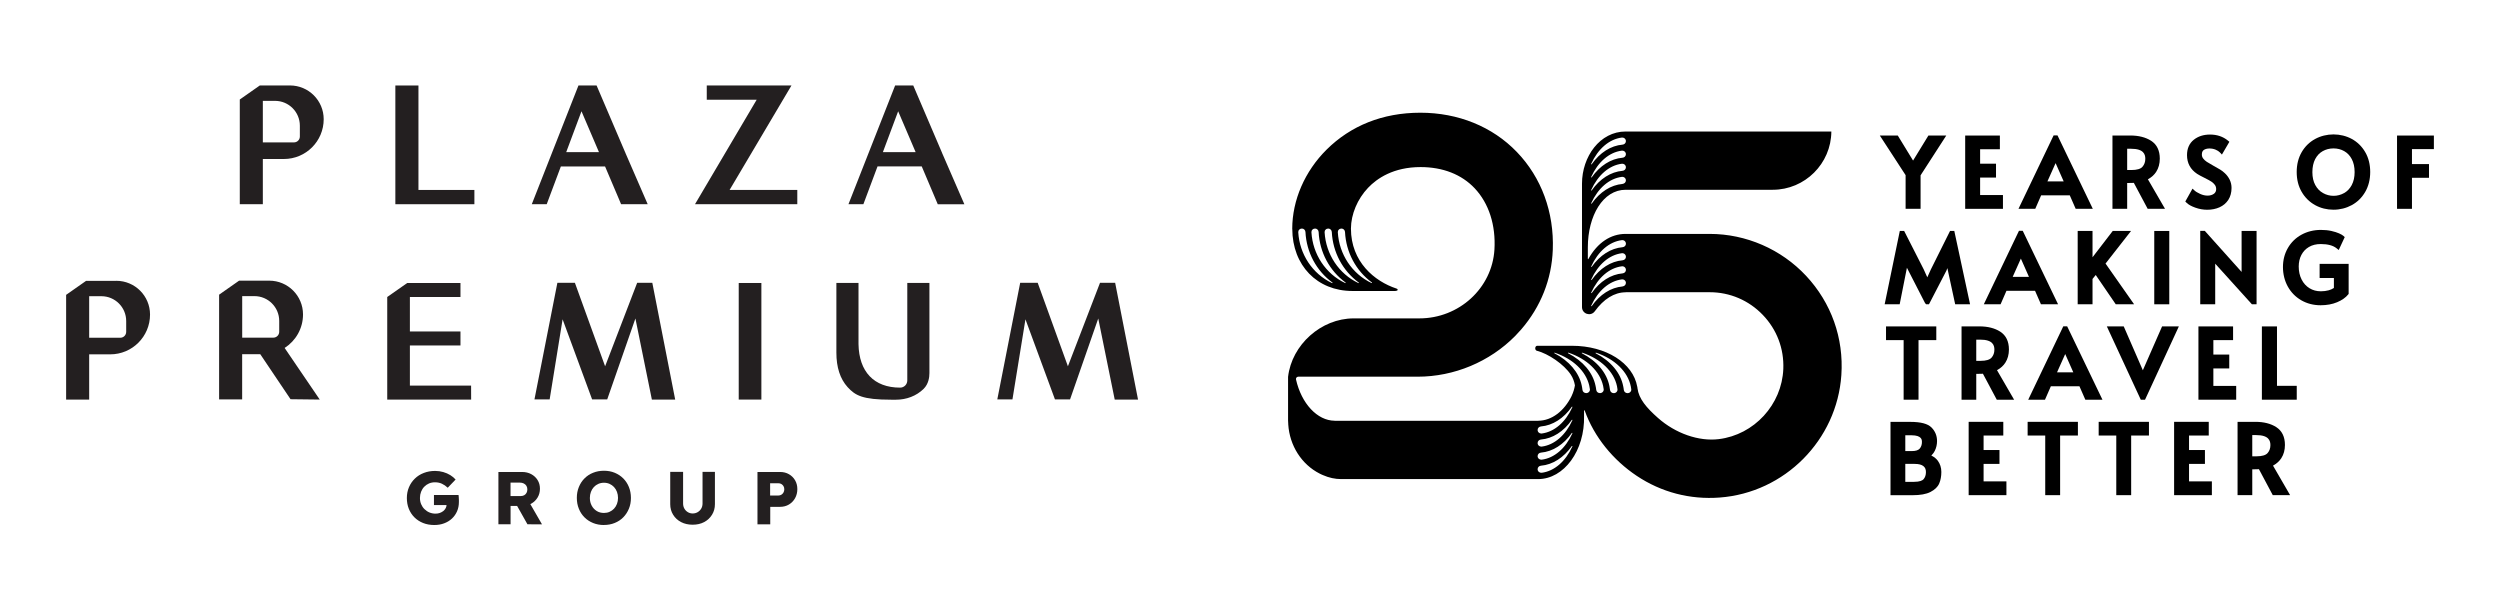 <?xml version="1.0" encoding="UTF-8"?><svg id="Layer_1" xmlns="http://www.w3.org/2000/svg" viewBox="0 0 569.36 139.04"><defs><style>.cls-1{fill:#231f20;}</style></defs><polygon class="cls-1" points="88.19 67.64 88.19 91 107.3 91 107.29 87.82 93.35 87.82 93.35 78.68 104.87 78.68 104.87 75.49 93.35 75.49 93.35 67.64 104.87 67.64 104.87 64.45 92.74 64.45 88.19 67.64"/><polygon class="cls-1" points="148.56 64.41 145.11 64.41 137.81 83.42 130.93 64.41 126.94 64.41 121.72 90.96 125.18 90.96 128.13 72.72 134.85 90.96 138.29 90.96 144.71 72.53 148.46 91 153.77 91 148.56 64.41"/><polygon class="cls-1" points="250.52 64.41 243.21 83.42 236.33 64.41 232.34 64.41 227.13 90.96 230.58 90.96 233.54 72.72 240.26 90.96 243.7 90.96 250.12 72.53 253.87 91 259.18 91 253.97 64.41 250.52 64.41"/><rect class="cls-1" x="168.24" y="64.45" width="5.16" height="26.55"/><path class="cls-1" d="m26.48,63.96h-6.87l-4.55,3.19v23.85h5.25v-10.3h4.8c5,0,9.06-4.05,9.06-9.06,0-4.25-3.44-7.69-7.69-7.69m2.26,11.63c0,.74-.6,1.34-1.34,1.34h-7.09v-9.46h2.78c3.12,0,5.65,2.53,5.65,5.65v2.48Z"/><path class="cls-1" d="m64.83,79.24c2.51-1.61,4.18-4.42,4.18-7.63,0-4.25-3.44-7.69-7.69-7.69h-6.87l-4.55,3.19v23.85h5.25v-10.3h4.12l6.9,10.26,6.65.08-8-11.76Zm-1.24-3.68c0,.74-.6,1.34-1.34,1.34h-7.09v-9.46h2.78c3.12,0,5.65,2.53,5.65,5.65v2.48Z"/><path class="cls-1" d="m206.63,64.43v22.22c0,.9-.73,1.63-1.63,1.63-5.97,0-9.37-3.63-9.48-9.9v-13.94h-5.04v15.87c0,3.34.85,5.97,2.56,7.86,1.74,1.89,3.35,2.86,9.94,2.86h1.09c2.34,0,4.64-.84,6.3-2.49,1.11-1.11,1.3-2.64,1.3-3.57v-20.53h-5.04Z"/><polygon class="cls-1" points="95.3 19.47 90.04 19.47 90.04 46.51 108.04 46.51 108.04 43.26 95.3 43.26 95.3 19.47"/><path class="cls-1" d="m142.38,34.68l.05-.03h-.07l-6.49-15.18h-4.13l-10.63,27.04h3.4l3.22-8.6h10.07s3.01,7.08,3.01,7.08l.64,1.52h0s1.91,0,1.91,0h4.15l-5.14-11.83Zm-13.43-.03l3.48-9.31,3.98,9.31h-7.46Z"/><path class="cls-1" d="m214.5,34.68l.05-.03h-.07l-6.49-15.18h-4.13l-10.63,27.04h3.4l3.22-8.61h10.07l3.01,7.1.64,1.52h0s1.91,0,1.91,0h4.15l-5.14-11.83Zm-8.06-.03h-5.37l3.48-9.31,3.98,9.31h-2.09Z"/><path class="cls-1" d="m66.03,19.47h-6.87l-4.55,3.19v23.85h5.25v-10.3h4.8c5,0,9.06-4.05,9.06-9.06,0-4.25-3.44-7.69-7.69-7.69m2.26,11.63c0,.74-.6,1.34-1.34,1.34h-7.09v-9.46h2.78c3.12,0,5.65,2.53,5.65,5.65v2.48Z"/><polygon class="cls-1" points="166.16 43.26 180.25 19.47 160.96 19.47 160.96 22.71 172.33 22.71 158.28 46.51 181.58 46.51 181.58 43.26 166.16 43.26"/><path class="cls-1" d="m98.94,119.57c-.95,0-1.81-.15-2.58-.46-.77-.31-1.43-.74-1.98-1.29-.56-.56-.98-1.21-1.28-1.96-.3-.75-.44-1.57-.44-2.45s.16-1.7.48-2.45c.32-.75.76-1.4,1.34-1.96.57-.56,1.25-.99,2.04-1.29.79-.31,1.65-.46,2.59-.46.65,0,1.26.09,1.85.26.58.17,1.12.4,1.6.7.48.3.88.63,1.2,1l-1.79,1.87c-.41-.39-.85-.69-1.32-.91-.47-.22-1-.33-1.59-.33-.49,0-.94.09-1.35.26-.41.18-.78.43-1.09.75-.31.32-.55.7-.72,1.14s-.26.91-.26,1.42.09.98.27,1.41c.18.43.43.81.76,1.13.32.32.7.58,1.13.76.43.18.9.27,1.39.27.35,0,.68-.05.98-.16.3-.11.57-.26.8-.44.23-.19.41-.41.54-.66s.2-.53.2-.83v-.44l.37.58h-3.25v-2.3h5.6c.02.13.04.29.05.51.01.22.02.42.03.62,0,.2,0,.35,0,.47,0,.77-.14,1.48-.42,2.12-.28.64-.67,1.19-1.17,1.66-.51.47-1.1.83-1.78,1.08-.68.26-1.42.38-2.21.38"/><path class="cls-1" d="m113.51,119.4v-11.91h5.39c.77,0,1.46.16,2.08.49.61.33,1.1.78,1.45,1.35.36.57.54,1.23.54,1.97s-.18,1.42-.54,2.01c-.36.59-.84,1.06-1.45,1.4-.61.35-1.3.52-2.08.52h-2.62v4.17h-2.77Zm2.77-6.43h2.36c.3,0,.55-.07.77-.2.22-.13.39-.31.51-.54.12-.23.18-.49.18-.78s-.07-.57-.21-.8c-.14-.23-.34-.41-.6-.54-.25-.13-.56-.2-.91-.2h-2.11v3.05Zm3.84,6.43l-3.03-5.39,2.98-.43,3.37,5.84-3.32-.02Z"/><path class="cls-1" d="m137.55,119.57c-.9,0-1.72-.15-2.48-.46-.75-.31-1.41-.73-1.96-1.29-.55-.55-.98-1.2-1.28-1.96-.31-.75-.46-1.58-.46-2.48s.15-1.7.46-2.46.73-1.41,1.28-1.96c.55-.56,1.2-.99,1.96-1.29.75-.31,1.58-.46,2.48-.46s1.7.15,2.45.46c.75.31,1.4.74,1.95,1.29.55.56.98,1.21,1.28,1.96s.46,1.58.46,2.48-.15,1.7-.46,2.45c-.31.75-.73,1.4-1.28,1.96-.55.56-1.2.99-1.95,1.29-.75.31-1.57.46-2.45.46m0-2.74c.47,0,.89-.08,1.28-.26.39-.17.72-.41,1.01-.71.29-.31.51-.67.67-1.09.16-.42.24-.87.24-1.36s-.08-.96-.24-1.38c-.16-.42-.38-.79-.67-1.1-.29-.31-.63-.55-1.01-.72-.39-.17-.81-.26-1.28-.26s-.89.09-1.28.26c-.39.17-.73.41-1.02.72-.29.31-.51.68-.67,1.1-.16.42-.24.88-.24,1.38,0,.66.14,1.24.42,1.76.28.52.66.92,1.14,1.22.48.3,1.03.44,1.66.44"/><path class="cls-1" d="m157.74,119.5c-.99,0-1.86-.2-2.63-.6-.77-.4-1.37-.96-1.81-1.67-.44-.71-.66-1.51-.66-2.41v-7.35h2.93v7.2c0,.43.1.82.29,1.16.19.34.46.61.79.81.33.2.7.3,1.1.3.42,0,.8-.1,1.14-.3.34-.2.61-.47.81-.81.2-.34.3-.73.3-1.16v-7.2h2.82v7.35c0,.9-.22,1.7-.66,2.41-.44.71-1.03,1.27-1.79,1.67-.76.4-1.63.6-2.62.6"/><path class="cls-1" d="m172.51,119.4v-11.91h5.16c.75,0,1.42.17,2.01.51.59.34,1.06.8,1.4,1.39.34.58.51,1.25.51,2s-.17,1.45-.51,2.06c-.34.61-.81,1.09-1.4,1.45-.59.35-1.26.53-2.01.53h-2.25v3.98h-2.91Zm2.88-6.55h1.89c.25,0,.47-.06.67-.18.2-.12.36-.29.48-.5.12-.22.19-.46.19-.73s-.06-.53-.19-.73c-.12-.2-.29-.36-.48-.48-.2-.11-.42-.17-.67-.17h-1.89v2.79Z"/><polygon points="433.99 47.56 437.4 47.56 437.4 39.93 437.42 39.9 443.25 30.87 439.18 30.87 435.69 36.57 432.21 30.87 428.12 30.87 433.99 39.89 433.99 47.56"/><polygon points="456.16 44.42 450.96 44.42 450.96 40.44 454.58 40.44 454.58 37.28 450.96 37.28 450.96 33.99 455.46 33.99 455.46 30.87 447.56 30.87 447.56 47.56 456.16 47.56 456.16 44.42"/><path d="m464.87,44.49h6.51l.03.07,1.31,2.99h3.9l-8.04-16.72h-.88l-8,16.72h3.82l1.34-3.07Zm3.28-7.34l1.84,4.16h-3.7l1.86-4.16Z"/><path d="m484.45,41.68h.12c.41,0,.85,0,1.32-.03h.08s3.15,5.91,3.15,5.91h3.95l-3.9-6.73.11-.06c.75-.42,1.35-.97,1.78-1.64.54-.84.82-1.85.82-3,0-1.86-.67-3.22-1.98-4.07-1.25-.8-2.84-1.2-4.73-1.2h-4.07v16.7h3.35v-5.88Zm0-7.8h.91c2.88,0,3.22,1.3,3.22,2.28,0,.72-.21,1.32-.65,1.83-.41.48-1.27.73-2.48.73h-1v-4.83Z"/><path d="m504.22,44.12c-.75.56-1.98.58-3.15.04-.58-.27-1.01-.52-1.26-.76l-.48-.44-1.64,2.93.28.28c.43.43,1.08.79,2,1.12.89.32,1.8.48,2.71.48,1.03,0,1.98-.19,2.8-.56.85-.38,1.52-.95,2.01-1.7.48-.75.73-1.66.73-2.71,0-.69-.15-1.33-.44-1.91-.29-.57-.66-1.06-1.1-1.46-.32-.31-.68-.58-1.05-.81-.36-.22-.86-.51-1.49-.85-.67-.37-1.18-.67-1.56-.92-.33-.22-.62-.48-.84-.78-.19-.26-.28-.55-.28-.88,0-.62.23-.87.41-1.01.57-.45,1.79-.49,2.72-.1.42.18.75.39.97.62l.47.5,1.7-2.91-.34-.28c-1.11-.91-2.48-1.37-4.06-1.37-1.48,0-2.72.4-3.71,1.19-1.02.82-1.54,1.99-1.54,3.5,0,1.81.77,3.24,2.3,4.26.32.21.89.52,1.72.93.66.33,1.17.61,1.53.84.31.2.57.45.8.75.19.27.29.58.29.96,0,.46-.17.8-.51,1.06Z"/><path d="m535.62,31.65c-1.27-.69-2.72-1.04-4.18-1.04s-2.91.35-4.18,1.04c-1.28.7-2.31,1.7-3.06,2.99-.75,1.29-1.14,2.81-1.14,4.53s.38,3.23,1.13,4.52c.75,1.3,1.78,2.31,3.06,3.02,1.27.7,2.68,1.05,4.18,1.05s2.91-.36,4.18-1.05c1.28-.7,2.31-1.72,3.06-3.02.75-1.3,1.13-2.82,1.13-4.52s-.38-3.24-1.14-4.53c-.75-1.29-1.78-2.3-3.06-3Zm-.02,10.49c-.44.81-1,1.41-1.73,1.82-.74.42-1.57.64-2.41.64s-1.67-.21-2.42-.64c-.74-.42-1.31-1.01-1.75-1.82-.44-.8-.66-1.79-.66-2.94s.22-2.16.64-2.97c.43-.81.99-1.4,1.72-1.81.73-.41,1.55-.62,2.45-.62s1.72.21,2.44.62c.72.41,1.29,1,1.72,1.81.43.81.65,1.81.65,2.96s-.22,2.13-.65,2.94Z"/><polygon points="554.3 33.96 554.3 30.87 545.91 30.87 545.91 47.56 549.31 47.56 549.31 40.49 553.19 40.49 553.19 37.37 549.31 37.37 549.31 33.96 554.3 33.96"/><polygon points="445.08 52.6 444.11 52.6 439.74 61.37 438.93 63.16 438.11 61.34 433.66 52.6 432.67 52.6 429.22 69.3 432.64 69.3 434.29 60.98 438.41 69.01 438.66 69.3 439.31 69.3 443.28 61.64 443.5 61.06 445.28 69.3 448.67 69.3 445.08 52.6"/><path d="m459.8,52.58l-8,16.72h3.82l1.34-3.07h6.51l.03.07,1.31,2.99h3.9l-8.04-16.72h-.88Zm-1.42,10.47l1.86-4.16,1.84,4.16h-3.7Z"/><polygon points="473.18 52.6 473.18 69.3 476.56 69.3 476.56 63.53 477.29 62.63 481.85 69.3 486.03 69.3 479.52 60.02 479.58 59.95 485.33 52.6 481.16 52.6 476.56 58.59 476.56 52.6 473.18 52.6"/><rect x="490.62" y="52.6" width="3.42" height="16.7"/><polygon points="502.13 52.58 501.09 52.58 501.09 69.3 504.5 69.3 504.5 60.05 512.86 69.3 513.92 69.3 513.92 52.6 510.51 52.6 510.51 61.93 502.13 52.58"/><path d="m528.31,63.31h3.22v2.26l-.05.04c-.32.21-.69.38-1.12.5-.56.15-1.16.23-1.79.23-.98,0-1.83-.23-2.6-.7-.76-.47-1.36-1.13-1.79-1.98-.44-.86-.66-1.86-.66-2.97,0-.97.2-1.85.6-2.62.4-.77.96-1.37,1.72-1.82.76-.45,1.66-.67,2.7-.67,1.59,0,2.79.32,3.58.95l.51.41,1.37-2.94-.28-.26c-.2-.19-.53-.37-1.01-.59-.46-.21-1.03-.38-1.75-.55-.71-.16-1.51-.24-2.38-.24-1.63,0-3.12.37-4.43,1.09-1.31.72-2.36,1.74-3.1,3.03-.74,1.28-1.12,2.74-1.12,4.33s.37,3.12,1.1,4.44c.73,1.32,1.76,2.37,3.06,3.13,1.3.75,2.78,1.14,4.41,1.14,1.41,0,2.68-.23,3.77-.69,1.1-.46,1.95-1.06,2.51-1.76l.11-.14v-6.83h-6.61v3.22Z"/><polygon points="436.93 91.03 436.93 77.46 440.98 77.46 440.98 74.34 429.53 74.34 429.53 77.46 433.54 77.46 433.54 91.03 436.93 91.03"/><path d="m454.92,84.24c.75-.42,1.35-.97,1.78-1.64.54-.84.82-1.85.82-3,0-1.86-.67-3.22-1.98-4.07-1.25-.8-2.84-1.2-4.73-1.2h-4.08v16.7h3.35v-5.88h.12c.41,0,.85,0,1.32-.03h.08s3.15,5.91,3.15,5.91h3.95l-3.9-6.73.11-.06Zm-1.36-2.79c-.41.48-1.27.73-2.48.73h-1v-4.83h.91c2.88,0,3.22,1.3,3.22,2.28,0,.72-.21,1.32-.65,1.83Z"/><path d="m470.78,74.32h-.88l-7.99,16.72h3.82l1.34-3.07h6.51l.03.07,1.31,2.99h3.9l-8.04-16.72Zm-2.3,10.47l1.86-4.16,1.84,4.16h-3.7Z"/><polygon points="488.52 91.03 496.22 74.34 492.4 74.34 488.02 84.33 483.67 74.34 479.82 74.34 487.55 91.03 488.52 91.03"/><polygon points="504.08 83.91 507.7 83.91 507.7 80.75 504.08 80.75 504.08 77.46 508.57 77.46 508.57 74.34 500.68 74.34 500.68 91.03 509.28 91.03 509.28 87.89 504.08 87.89 504.08 83.91"/><polygon points="518.57 74.34 515.13 74.34 515.13 91.03 523.07 91.03 523.07 87.87 518.57 87.87 518.57 74.34"/><path d="m439.99,103.82l-.15-.08.12-.12c.27-.27.49-.58.67-.93.35-.7.52-1.46.52-2.24,0-1.2-.42-2.24-1.26-3.09-.85-.86-2.43-1.28-4.84-1.28h-4.5v16.7h4.99c1.79,0,3.14-.24,4.11-.74,1-.51,1.68-1.17,2.01-1.97.31-.74.47-1.61.47-2.59s-.28-1.84-.82-2.57c-.33-.44-.78-.81-1.32-1.09Zm-6.07-4.69h1.4c2.39,0,2.39,1.1,2.39,1.51,0,.63-.17,1.13-.51,1.53h0c-.32.37-.92.56-1.77.56h-1.51v-3.6Zm4.16,10.01c-.24.27-.81.6-2.22.6h-1.94v-4.09h2.13c.91,0,1.59.17,2,.51.39.31.57.74.57,1.35,0,.68-.18,1.21-.55,1.64Z"/><polygon points="451.75 105.65 455.37 105.65 455.37 102.49 451.75 102.49 451.75 99.19 456.24 99.19 456.24 96.07 448.35 96.07 448.35 112.77 456.95 112.77 456.95 109.63 451.75 109.63 451.75 105.65"/><polygon points="461.78 99.19 465.79 99.19 465.79 112.77 469.18 112.77 469.18 99.19 473.23 99.19 473.23 96.07 461.78 96.07 461.78 99.19"/><polygon points="477.96 99.19 481.97 99.19 481.97 112.77 485.36 112.77 485.36 99.19 489.41 99.19 489.41 96.07 477.96 96.07 477.96 99.19"/><polygon points="498.54 105.65 502.16 105.65 502.16 102.49 498.54 102.49 498.54 99.19 503.03 99.19 503.03 96.07 495.14 96.07 495.14 112.77 503.74 112.77 503.74 109.63 498.54 109.63 498.54 105.65"/><path d="m517.78,105.98c.75-.42,1.35-.98,1.78-1.64.54-.84.82-1.85.82-3,0-1.86-.67-3.22-1.98-4.07-1.25-.8-2.84-1.2-4.73-1.2h-4.08v16.7h3.35v-5.88h.12c.41,0,.86,0,1.32-.03h.08s3.15,5.91,3.15,5.91h3.95l-3.9-6.73.11-.06Zm-1.36-2.79c-.41.48-1.27.73-2.48.73h-1v-4.83h.91c2.88,0,3.22,1.3,3.22,2.28,0,.72-.21,1.32-.65,1.83Z"/><path d="m389.34,53.27h-19.12c-3.39,0-6.41,1.99-8.47,5.7-.07.12-.13.06-.13-.03v-2.61c0-7.23,3.47-13.11,8.61-13.11,0,0,0,0,.01,0h33.49c7.33,0,13.3-5.95,13.35-13.27h-46.84c-5.88,0-9.95,5.73-9.95,11.88v28.14c.03,1.53,1.98,2.17,2.9.94,2.04-2.82,4.46-4.32,7-4.34.01-.01.03-.02.05-.02h19.12c4.6,0,8.9,1.83,12.1,5.16,3.2,3.32,4.86,7.69,4.68,12.3-.32,8.14-6.64,15.02-14.71,16-4.53.56-9.85-1.29-13.84-4.83-2.64-2.33-4.36-4.38-4.66-6.74,0-.06-.02-.11-.02-.17,0-.07-.02-.13-.03-.2h-.01c-.94-5.39-7.11-9.32-14.83-9.32h-7.96c-.24,0-.44.25-.44.57,0,.28.15.5.36.56,2.6.66,6.19,3.08,7.75,5.46.48.73.78,1.56.93,2.42-.13.79-.36,1.58-.72,2.33v.03c-1.74,3.55-4.59,5.68-7.63,5.7-.01.01-.03.02-.05.02h-46.28s-.04,0-.05-.02c-3.94-.03-7.55-3.89-8.79-9.39-.04-.16,0-.32.1-.44.1-.13.25-.2.42-.2h27.18c8.3,0,16.4-3.38,22.22-9.28l1.39-1.51c4.44-5.15,6.92-11.41,7.17-18.11.32-8.55-2.58-16.46-8.19-22.28-5.55-5.77-13.35-8.94-21.97-8.94s-15.88,2.98-21.34,8.39c-4.97,4.93-7.83,11.5-7.84,18.04,0,.01.01.02.01.04.03,8.32,5.66,14.13,13.69,14.13h9.75c.52-.06.54-.16.56-.26.04-.21-.28-.29-.29-.3-5-1.65-10.34-6.09-10.35-13.64,0,0,0-.01,0-.02.02-3.26,1.48-6.73,3.89-9.27,2.05-2.16,5.8-4.73,11.97-4.73,5.09,0,9.35,1.68,12.33,4.84,3.23,3.43,4.82,8.39,4.49,13.95-.53,8.79-8.05,15.67-17.1,15.67h-14.97c-7.37,0-14.09,5.99-14.93,13.32v.02s0,9.92,0,9.92c0,0,0,0,0,.01,0,.25.02.51.04.75v.1c.3,4.85,3.04,9.15,7.18,11.24.12.06.23.12.35.17.13.06.26.12.39.17,1.36.6,2.76.9,4.14.9h44.84c5.88,0,10.68-6.46,10.47-14.43v-1.18s.03-.07.06-.07c0,0,0,0,.01,0,.03,0,.05.02.06.04,0,0,0,0,.01,0,2.16,6.06,6.49,11.32,11.86,14.9,5.6,3.74,12.13,5.45,18.89,4.94,14.8-1.1,26.71-13.09,27.71-27.9.57-8.42-2.29-16.44-8.03-22.59-5.67-6.07-13.68-9.55-21.96-9.55Zm-19.81-11.38c-2.66.23-5.16,1.82-7.02,4.47-.01.02-.04.03-.06.03-.01,0-.03,0-.04-.01-.03-.02-.05-.06-.03-.1,1.57-3.44,4.11-5.63,6.98-6,.24-.03.48.04.66.2.17.15.27.37.27.6,0,.42-.33.76-.77.8Zm-.17-10.55c.24-.03.48.04.66.2.17.15.27.37.27.6,0,.42-.33.77-.77.8-2.66.23-5.16,1.82-7.02,4.47-.01.02-.04.03-.06.03-.01,0-.03,0-.04-.01-.03-.02-.05-.06-.03-.1,1.57-3.44,4.11-5.63,6.98-6Zm0,2.98c.24-.03.48.04.66.2.17.15.27.37.27.6h0c0,.42-.33.77-.77.8-2.66.23-5.16,1.82-7.02,4.47-.01.02-.04.03-.06.03-.01,0-.03,0-.04-.01-.03-.02-.05-.06-.03-.1,1.57-3.44,4.11-5.63,6.98-6Zm0,2.98c.24-.03.48.04.66.2.17.15.27.37.27.6,0,.42-.33.77-.77.8-2.66.23-5.16,1.82-7.02,4.47-.01.02-.04.03-.06.03-.01,0-.03,0-.04-.01-.03-.02-.05-.06-.03-.1,1.57-3.44,4.11-5.63,6.98-6Zm.17,27.94c-2.66.23-5.16,1.82-7.02,4.47-.01.02-.04.03-.06.03-.01,0-.03,0-.04-.01-.03-.02-.05-.06-.03-.1,1.57-3.44,4.11-5.63,6.98-6,.24-.03.48.04.66.2.17.15.27.37.27.6,0,.42-.33.76-.77.8Zm.77-3.78c0,.42-.33.76-.77.8-2.66.23-5.16,1.82-7.02,4.47-.01.02-.04.03-.06.03-.01,0-.03,0-.04-.01-.03-.02-.05-.06-.03-.1,1.57-3.44,4.11-5.63,6.98-6,.24-.03.48.04.66.2.17.15.27.37.27.6h0Zm0-2.98c0,.42-.33.76-.77.8-2.66.23-5.16,1.82-7.02,4.47-.01.02-.04.03-.06.03-.01,0-.03,0-.04-.01-.03-.02-.05-.06-.03-.1,1.57-3.44,4.11-5.63,6.98-6,.24-.03.48.04.66.2.17.15.27.37.27.6h0Zm0-2.98c0,.42-.33.76-.77.8-2.66.23-5.16,1.82-7.02,4.47-.01.02-.04.03-.06.03-.01,0-.03,0-.04-.01-.03-.02-.05-.06-.03-.1,1.57-3.44,4.11-5.63,6.98-6,.24-.03.48.04.66.2.17.15.27.37.27.6h0Zm-66.91,8.97s-.02,0-.03,0c-4.45-2.11-7.39-6.55-7.69-11.57-.01-.22.06-.43.22-.59.16-.17.38-.26.61-.26.43,0,.79.35.81.79.23,4.61,2.47,8.81,6.14,11.51.03.02.04.07.02.1-.01.02-.04.04-.06.04Zm3,0s-.02,0-.03,0c-4.45-2.11-7.39-6.55-7.69-11.57-.01-.22.06-.43.22-.59.16-.17.38-.26.61-.26.43,0,.79.35.81.79.23,4.61,2.47,8.81,6.13,11.5.03.02.04.07.02.1-.01.02-.04.04-.06.04Zm3,0s-.02,0-.03,0c-4.45-2.11-7.39-6.55-7.69-11.57-.01-.22.06-.43.22-.59.16-.17.38-.26.61-.26h0c.43,0,.79.35.81.79.23,4.61,2.47,8.81,6.13,11.51.03.02.04.07.02.1-.01.02-.04.04-.06.04Zm3.05-.14s.04.07.02.1c-.01.02-.04.04-.06.04-.01,0-.02,0-.03,0-4.45-2.11-7.39-6.55-7.69-11.57-.01-.22.06-.43.22-.59.16-.17.38-.26.61-.26.43,0,.79.35.81.79.23,4.61,2.47,8.81,6.14,11.51Zm38.67,43.34s-.07,0-.11,0c-.2,0-.4-.07-.55-.21-.17-.15-.27-.37-.27-.6,0-.42.33-.77.77-.8,2.66-.23,5.16-1.82,7.02-4.47.02-.03.06-.04.1-.02.03.02.05.06.03.1-1.57,3.44-4.11,5.63-6.98,6Zm0-2.98s-.07,0-.11,0c-.2,0-.4-.07-.55-.21-.17-.15-.27-.37-.27-.6h0c0-.42.33-.77.77-.8,2.66-.23,5.16-1.82,7.02-4.47.02-.03.06-.04.1-.02.03.02.05.06.03.1-1.57,3.44-4.11,5.63-6.98,6Zm0-2.98s-.07,0-.11,0c-.2,0-.4-.07-.55-.21-.17-.15-.27-.37-.27-.6,0-.42.33-.77.77-.8,2.66-.23,5.16-1.82,7.02-4.47.02-.03.06-.04.1-.02.03.02.05.06.03.1-1.57,3.44-4.11,5.63-6.98,6Zm0-2.98s-.07,0-.11,0c-.2,0-.4-.07-.55-.21-.17-.15-.27-.37-.27-.6,0-.42.33-.76.77-.8,2.66-.23,5.16-1.82,7.02-4.47.02-.03.06-.04.1-.02.03.02.05.06.03.1-1.57,3.44-4.11,5.63-6.98,6Zm12.37-18.41c4.28,1.43,7.25,4.34,7.93,7.7.04.21.08.42.1.63.03.23-.05.46-.22.63-.16.17-.39.26-.63.26-.45,0-.81-.32-.85-.75-.02-.27-.08-.54-.13-.8-.57-3.02-2.8-5.73-6.27-7.53-.03-.02-.05-.06-.03-.09.02-.03.06-.05.09-.04Zm-3.14,0c4.25,1.42,7.21,4.3,7.92,7.63.05.23.09.46.11.7.03.23-.05.46-.22.63-.16.17-.39.26-.63.26-.44,0-.81-.32-.85-.75-.03-.29-.09-.58-.14-.87-.59-2.99-2.81-5.68-6.26-7.46-.03-.02-.05-.06-.03-.09.02-.03.06-.05.09-.04Zm-3.14,0c4.22,1.41,7.17,4.26,7.9,7.55.06.25.1.51.13.77.03.23-.05.46-.22.63-.16.17-.39.26-.63.26-.45,0-.81-.32-.85-.75-.03-.32-.09-.63-.16-.94-.61-2.96-2.83-5.62-6.25-7.39-.03-.02-.05-.06-.03-.09.02-.03.06-.05.09-.04Zm-3.2.13s-.05-.06-.03-.09c.02-.03.06-.05.09-.04,4.19,1.4,7.12,4.22,7.88,7.48.06.28.12.56.15.84.03.23-.05.46-.22.63-.16.17-.39.26-.63.26-.44,0-.81-.32-.85-.75-.03-.34-.1-.68-.17-1.02-.63-2.93-2.84-5.56-6.23-7.32Z"/></svg>